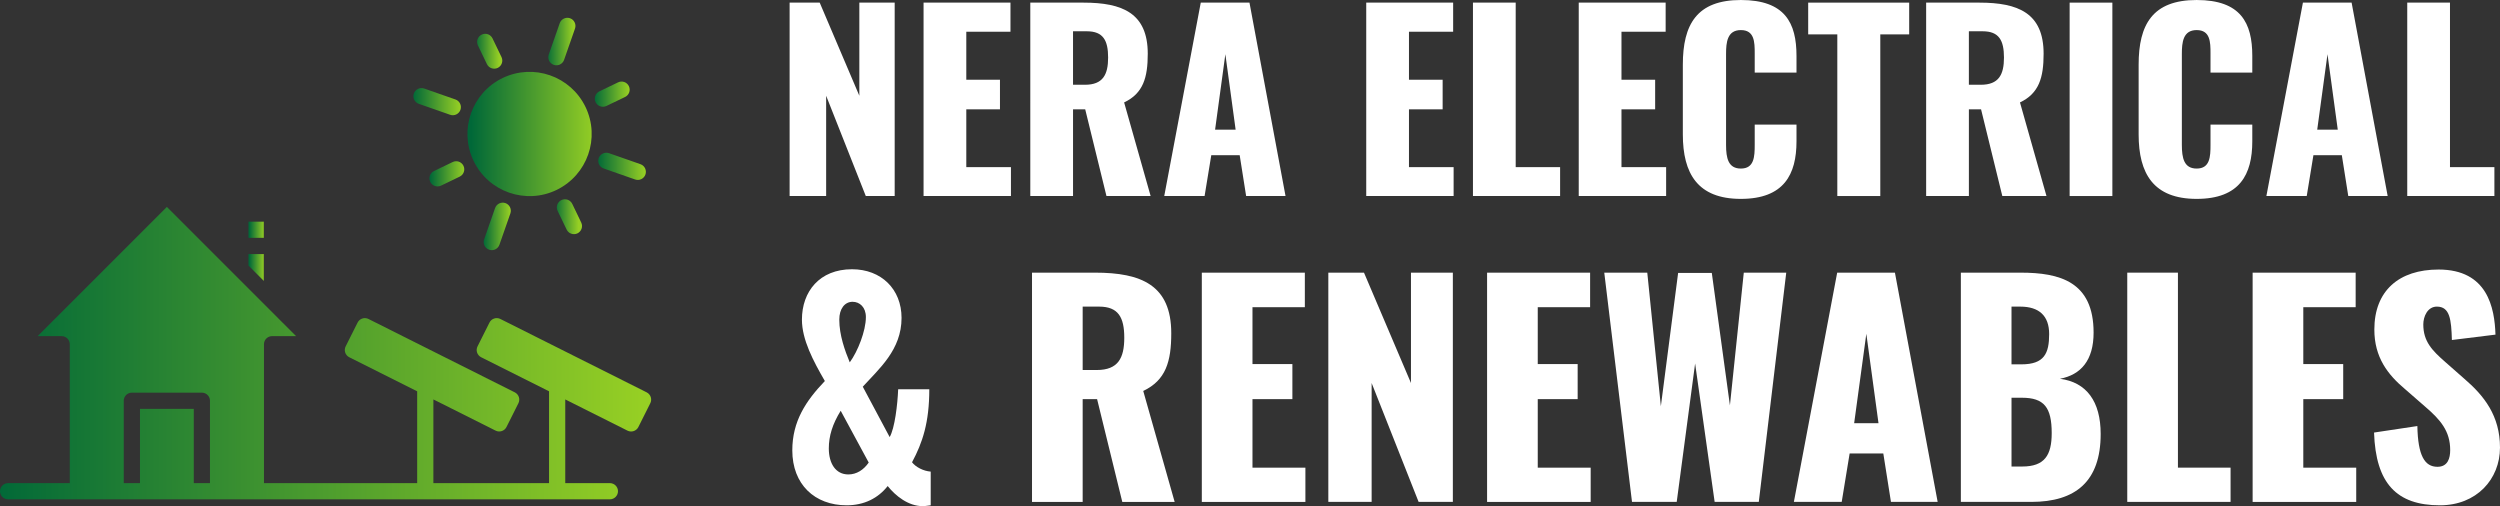 <?xml version="1.0" encoding="UTF-8"?>
<svg id="Layer_1" data-name="Layer 1" xmlns="http://www.w3.org/2000/svg" xmlns:xlink="http://www.w3.org/1999/xlink" viewBox="0 0 2994.53 606.26">
  <rect x="0" y="0" width="2994.53" height="606.26" fill="#333333" stroke="none"/>
  <defs>
    <style>
      .cls-1 {
        fill: url(#linear-gradient-8);
      }

      .cls-2 {
        fill: url(#linear-gradient-7);
      }

      .cls-3 {
        fill: url(#linear-gradient-5);
      }

      .cls-4 {
        fill: url(#linear-gradient-6);
      }

      .cls-5 {
        fill: url(#linear-gradient-9);
      }

      .cls-6 {
        fill: url(#linear-gradient-4);
      }

      .cls-7 {
        fill: url(#linear-gradient-3);
      }

      .cls-8 {
        fill: url(#linear-gradient-2);
      }

      .cls-9 {
        fill: url(#linear-gradient);
      }

      .cls-10 {
        isolation: isolate;
      }

      .cls-11 {
        fill: #fff;
      }

      .cls-12 {
        fill: url(#linear-gradient-10);
      }

      .cls-13 {
        fill: url(#linear-gradient-11);
      }

      .cls-14 {
        fill: url(#linear-gradient-12);
      }
    </style>
    <linearGradient id="linear-gradient" x1="4751.55" y1="-137.08" x2="4752.55" y2="-137.08" gradientTransform="translate(-706566.29 20564.12) scale(148.82 148.85)" gradientUnits="userSpaceOnUse">
      <stop offset="0" stop-color="#006838"/>
      <stop offset="1" stop-color="#96cf24"/>
    </linearGradient>
    <linearGradient id="linear-gradient-2" x1="4623.14" y1="-66.55" x2="4624.14" y2="-66.55" gradientTransform="translate(-139051.83 2843.11) scale(30.2 41.8)" gradientUnits="userSpaceOnUse">
      <stop offset="0" stop-color="#006838"/>
      <stop offset="1" stop-color="#96cf24"/>
    </linearGradient>
    <linearGradient id="linear-gradient-3" x1="4623.14" y1="-66.54" x2="4624.14" y2="-66.54" gradientTransform="translate(-138956.83 3041.06) scale(30.2 41.8)" gradientUnits="userSpaceOnUse">
      <stop offset="0" stop-color="#006838"/>
      <stop offset="1" stop-color="#96cf24"/>
    </linearGradient>
    <linearGradient id="linear-gradient-4" x1="4667.84" y1="-28.85" x2="4668.84" y2="-28.85" gradientTransform="translate(-194404.36 984.19) scale(41.8 30.2)" gradientUnits="userSpaceOnUse">
      <stop offset="0" stop-color="#006838"/>
      <stop offset="1" stop-color="#96cf24"/>
    </linearGradient>
    <linearGradient id="linear-gradient-5" x1="4667.66" y1="-28.79" x2="4668.66" y2="-28.79" gradientTransform="translate(-194266.58 1076.74) scale(41.73 30.17)" gradientUnits="userSpaceOnUse">
      <stop offset="0" stop-color="#006838"/>
      <stop offset="1" stop-color="#96cf24"/>
    </linearGradient>
    <linearGradient id="linear-gradient-6" x1="4634.68" y1="-92.57" x2="4635.68" y2="-92.57" gradientTransform="translate(-150112.43 5318.16) scale(32.53 56.91)" gradientUnits="userSpaceOnUse">
      <stop offset="0" stop-color="#006838"/>
      <stop offset="1" stop-color="#96cf24"/>
    </linearGradient>
    <linearGradient id="linear-gradient-7" x1="4634.68" y1="-92.57" x2="4635.68" y2="-92.57" gradientTransform="translate(-150187.94 5539.29) scale(32.53 56.91)" gradientUnits="userSpaceOnUse">
      <stop offset="0" stop-color="#006838"/>
      <stop offset="1" stop-color="#96cf24"/>
    </linearGradient>
    <linearGradient id="linear-gradient-8" x1="4699.02" y1="-38.86" x2="4700.02" y2="-38.86" gradientTransform="translate(-267551.67 1465.62) scale(57.09 32.59)" gradientUnits="userSpaceOnUse">
      <stop offset="0" stop-color="#006838"/>
      <stop offset="1" stop-color="#96cf24"/>
    </linearGradient>
    <linearGradient id="linear-gradient-9" x1="4698.75" y1="-38.6" x2="4699.75" y2="-38.6" gradientTransform="translate(-266912.83 1377.54) scale(56.91 32.53)" gradientUnits="userSpaceOnUse">
      <stop offset="0" stop-color="#006838"/>
      <stop offset="1" stop-color="#96cf24"/>
    </linearGradient>
    <linearGradient id="linear-gradient-10" x1="4778.02" y1="-152.92" x2="4779.02" y2="-152.92" gradientTransform="translate(-3726607.31 53980) scale(779.95 350.24)" gradientUnits="userSpaceOnUse">
      <stop offset="0" stop-color="#006838"/>
      <stop offset="1" stop-color="#96cf24"/>
    </linearGradient>
    <linearGradient id="linear-gradient-11" x1="4518.66" y1="46.98" x2="4519.66" y2="46.98" gradientTransform="translate(-82483.23 -634.79) scale(18.32 19.37)" gradientUnits="userSpaceOnUse">
      <stop offset="0" stop-color="#006838"/>
      <stop offset="1" stop-color="#96cf24"/>
    </linearGradient>
    <linearGradient id="linear-gradient-12" x1="4518.66" y1="-37.16" x2="4519.66" y2="-37.16" gradientTransform="translate(-82483.23 1515.97) scale(18.32 32.17)" gradientUnits="userSpaceOnUse">
      <stop offset="0" stop-color="#006838"/>
      <stop offset="1" stop-color="#96cf24"/>
    </linearGradient>
  </defs>
  <g id="SvgjsG17235">
    <path class="cls-9" d="M701.36,128.18c-17.84-37.02-62.32-52.57-99.34-34.72-37.02,17.84-52.57,62.32-34.72,99.34,17.84,37.01,62.3,52.56,99.32,34.73,36.99-17.87,52.53-62.32,34.74-99.35h0Z"/>
    <path class="cls-8" d="M589.96,46.06c-2.29-4.85-8.07-6.93-12.92-4.64s-6.93,8.07-4.64,12.92c.02.05.05.1.07.15l10.74,22.3c2.33,4.83,8.13,6.86,12.96,4.53s6.86-8.13,4.53-12.96l-10.75-22.3h0Z"/>
    <path class="cls-7" d="M672.45,239.65c-4.83,2.33-6.86,8.13-4.53,12.96l10.75,22.3c2.29,4.85,8.07,6.93,12.92,4.64s6.93-8.07,4.64-12.92c-.02-.05-.05-.1-.07-.15l-10.74-22.3c-2.33-4.83-8.13-6.86-12.96-4.53h0Z"/>
    <path class="cls-6" d="M740.31,98.64l-22.3,10.75c-4.85,2.29-6.93,8.07-4.64,12.92s8.07,6.93,12.92,4.64c.05-.02.1-.05.15-.07l22.3-10.74c4.83-2.33,6.86-8.13,4.53-12.96-2.33-4.83-8.13-6.86-12.96-4.53h0Z"/>
    <path class="cls-3" d="M524.11,223.29c1.46,0,2.9-.33,4.21-.96l22.3-10.75c4.83-2.33,6.86-8.13,4.53-12.96s-8.13-6.86-12.96-4.53l-22.3,10.75c-4.83,2.33-6.86,8.13-4.54,12.96,1.62,3.36,5.02,5.5,8.76,5.5h0Z"/>
    <path class="cls-4" d="M670.42,27.82l-13.11,37.49c-1.77,5.06.9,10.6,5.96,12.37,5.06,1.77,10.6-.9,12.37-5.96l13.11-37.49c1.77-5.06-.9-10.6-5.96-12.37-5.06-1.77-10.6.9-12.37,5.96h0Z"/>
    <path class="cls-2" d="M592.99,249.24l-13.11,37.49c-1.77,5.06.9,10.6,5.96,12.37s10.6-.9,12.37-5.96l13.11-37.49c1.77-5.06-.9-10.6-5.96-12.37s-10.6.9-12.37,5.96h0Z"/>
    <path class="cls-1" d="M717.11,189.44c-1.77,5.06.9,10.6,5.96,12.37h0l37.49,13.11c5.03,1.87,10.62-.69,12.48-5.72s-.69-10.62-5.72-12.48c-.12-.04-.24-.09-.36-.12l-37.49-13.11c-5.06-1.77-10.59.9-12.37,5.95h0Z"/>
    <path class="cls-5" d="M501.66,124.38l37.49,13.11c5.06,1.77,10.6-.9,12.37-5.96s-.9-10.6-5.96-12.37l-37.49-13.11c-5.06-1.77-10.6.9-12.37,5.96-1.77,5.06.9,10.6,5.96,12.37h0Z"/>
    <path class="cls-12" d="M774.59,469.95l-175.27-87.89c-4.79-2.4-10.63-.47-13.03,4.33l-14.29,28.5c-2.4,4.79-.47,10.63,4.33,13.03h0l81.32,40.78v109.98h-138.55v-100.25l74.54,37.38c4.79,2.4,10.63.47,13.03-4.33h0l14.29-28.49c2.4-4.79.47-10.63-4.33-13.03h0l-175.28-87.89c-4.79-2.4-10.63-.47-13.03,4.33l-14.29,28.5c-2.4,4.79-.47,10.63,4.33,13.03l81.32,40.78v109.98h-183.5v-166.35c0-5.36,4.35-9.71,9.71-9.71h28.75l-154.77-154.77L45.1,402.63h28.76c5.36,0,9.71,4.35,9.71,9.71v166.35H9.71c-5.36,0-9.71,4.35-9.71,9.71s4.35,9.71,9.71,9.71h720.81c5.36,0,9.71-4.35,9.71-9.71s-4.35-9.71-9.71-9.71h-53.45v-100.24l74.54,37.38c4.79,2.4,10.63.47,13.03-4.33h0l14.29-28.49c2.4-4.79.47-10.63-4.32-13.03h0l-.02-.03h0ZM251.52,578.67h-19.42v-88.93h-64.45v88.93h-19.42v-98.64c0-5.36,4.35-9.71,9.71-9.71h83.86c5.36,0,9.71,4.35,9.71,9.71v98.64h0Z"/>
    <rect class="cls-13" x="297.64" y="265.51" width="18.32" height="19.37"/>
    <polygon class="cls-14" points="297.64 318.15 315.96 336.47 315.96 304.29 297.64 304.29 297.64 318.15"/>
  </g>
  <g class="cls-10">
    <g class="cls-10">
      <g class="cls-10">
        <path class="cls-11" d="M945.81,3.15h36.04l47.48,111.54V3.15h42.33v231.66h-34.61l-47.48-120.12v120.12h-43.76V3.15Z"/>
        <path class="cls-11" d="M1106.25,3.15h104.1v34.89h-52.91v57.48h40.33v35.46h-40.33v69.21h53.48v34.61h-104.67V3.15Z"/>
        <path class="cls-11" d="M1234.09,3.15h63.78c46.62,0,76.93,12.58,76.93,61.2,0,28.6-5.43,47.47-28.31,58.34l31.75,112.11h-52.91l-25.45-103.82h-14.59v103.82h-51.19V3.15ZM1299.58,101.53c21.45,0,27.74-12.01,27.74-32.6s-6.01-31.46-25.45-31.46h-16.59v64.06h14.3Z"/>
        <path class="cls-11" d="M1438.29,3.15h58.34l43.19,231.66h-47.19l-7.72-48.91h-34.03l-8.01,48.91h-48.33L1438.29,3.15ZM1480.05,155.3l-12.3-90.37-12.3,90.37h24.6Z"/>
        <path class="cls-11" d="M1636.49,3.15h104.1v34.89h-52.91v57.48h40.33v35.46h-40.33v69.21h53.48v34.61h-104.67V3.15Z"/>
        <path class="cls-11" d="M1764.33,3.15h51.19v197.05h53.2v34.61h-104.39V3.15Z"/>
        <path class="cls-11" d="M1891.03,3.15h104.1v34.89h-52.91v57.48h40.33v35.46h-40.33v69.21h53.48v34.61h-104.67V3.15Z"/>
        <path class="cls-11" d="M2015.72,161.02v-83.51c0-48.05,16.59-77.5,69.5-77.5s66.64,27.46,66.64,66.92v20.02h-50.05v-23.17c0-13.44-.29-27.74-16.59-27.74s-17.73,14.59-17.73,28.6v108.96c0,15.73,2.57,28.31,17.73,28.31,16.02,0,16.59-14.3,16.59-28.31v-24.31h50.05v20.02c0,39.47-14.87,68.92-66.64,68.92s-69.5-30.32-69.5-77.22Z"/>
        <path class="cls-11" d="M2200.76,41.18h-34.89V3.15h120.98v38.04h-34.61v193.62h-51.48V41.18Z"/>
        <path class="cls-11" d="M2307.15,3.15h63.78c46.62,0,76.93,12.58,76.93,61.2,0,28.6-5.43,47.47-28.31,58.34l31.75,112.11h-52.91l-25.45-103.82h-14.59v103.82h-51.19V3.15ZM2372.64,101.53c21.45,0,27.74-12.01,27.74-32.6s-6.01-31.46-25.45-31.46h-16.59v64.06h14.3Z"/>
        <path class="cls-11" d="M2479.03,3.15h51.19v231.66h-51.19V3.15Z"/>
        <path class="cls-11" d="M2561.68,161.02v-83.51c0-48.05,16.59-77.5,69.5-77.5s66.64,27.46,66.64,66.92v20.02h-50.05v-23.17c0-13.44-.29-27.74-16.59-27.74s-17.73,14.59-17.73,28.6v108.96c0,15.73,2.57,28.31,17.73,28.31,16.02,0,16.59-14.3,16.59-28.31v-24.31h50.05v20.02c0,39.47-14.87,68.92-66.64,68.92s-69.5-30.32-69.5-77.22Z"/>
        <path class="cls-11" d="M2758.45,3.15h58.34l43.19,231.66h-47.19l-7.72-48.91h-34.03l-8.01,48.91h-48.33l43.76-231.66ZM2800.2,155.3l-12.3-90.37-12.3,90.37h24.6Z"/>
        <path class="cls-11" d="M2883.43,3.15h51.19v197.05h53.2v34.61h-104.39V3.15Z"/>
      </g>
    </g>
  </g>
  <g class="cls-10">
    <g class="cls-10">
      <g class="cls-10">
        <path class="cls-11" d="M949.03,539.47c0-34.92,16.27-59.33,38.99-83.06-13.9-24.07-27.46-49.5-27.46-73.56,0-33.56,21.02-60.34,60-60.34,34.92,0,59.33,23.73,59.33,58.31,0,38.31-27.12,61.02-46.44,82.38l32.21,60.34c6.1-10.51,9.49-39.33,10.17-57.29h37.29c0,40-8.14,64.07-20.68,87.46,4.41,5.76,13.56,10.51,22.37,11.19v40.34c-3.05.34-6.44,1.02-9.49,1.02-17.29,0-32.54-12.2-42.04-24.07-11.53,14.58-28.14,23.05-49.16,23.05-38.31,0-65.09-25.09-65.09-65.77ZM1040.56,554.05l-33.56-62.04c-9.83,15.93-14.24,30.17-14.24,45.09,0,17.97,8.14,31.19,23.39,31.19,9.83,0,18.31-5.42,24.41-14.24ZM1037.17,379.8c0-11.87-7.46-18.31-15.93-18.31-9.49,0-15.93,8.47-15.93,21.36,0,18.65,6.78,37.29,12.54,51.19,9.49-12.88,19.32-37.63,19.32-54.24Z"/>
        <path class="cls-11" d="M1236.16,326.58h75.6c55.26,0,91.19,14.92,91.19,72.55,0,33.9-6.44,56.28-33.56,69.16l37.63,132.89h-62.72l-30.17-123.06h-17.29v123.06h-60.68v-274.59ZM1313.79,443.2c25.43,0,32.88-14.24,32.88-38.65s-7.12-37.29-30.17-37.29h-19.66v75.94h16.95Z"/>
        <path class="cls-11" d="M1439.56,326.58h123.4v41.36h-62.72v68.14h47.8v42.04h-47.8v82.04h63.39v41.02h-124.08v-274.59Z"/>
        <path class="cls-11" d="M1591.09,326.58h42.71l56.28,132.21v-132.21h50.17v274.59h-41.02l-56.27-142.38v142.38h-51.87v-274.59Z"/>
        <path class="cls-11" d="M1781.26,326.58h123.4v41.36h-62.72v68.14h47.8v42.04h-47.8v82.04h63.39v41.02h-124.08v-274.59Z"/>
      </g>
    </g>
    <g class="cls-10">
      <g class="cls-10">
        <path class="cls-11" d="M1921.6,326.58h51.53l16.27,160.01,20.68-159.67h40.34l21.7,158.65,16.61-158.99h50.85l-32.88,274.59h-52.88l-23.39-165.77-22.04,165.77h-53.56l-33.22-274.59Z"/>
      </g>
    </g>
    <g class="cls-10">
      <g class="cls-10">
        <path class="cls-11" d="M2200.6,326.58h69.16l51.19,274.59h-55.94l-9.15-57.97h-40.34l-9.49,57.97h-57.29l51.87-274.59ZM2250.09,506.93l-14.58-107.13-14.58,107.13h29.15Z"/>
        <path class="cls-11" d="M2348.74,326.58h71.53c47.12,0,87.46,10.85,87.46,71.87,0,33.22-15.25,50.51-40.34,55.26,31.87,4.07,48.82,27.12,48.82,66.11,0,56.95-30.17,81.36-83.06,81.36h-84.41v-274.59ZM2421.28,436.42c27.46,0,33.22-13.22,33.22-36.27,0-21.7-11.87-32.88-34.58-32.88h-10.51v69.16h11.87ZM2422.3,558.8c26.78,0,35.26-13.56,35.26-40,0-30.85-9.15-42.38-35.6-42.38h-12.54v82.38h12.88Z"/>
        <path class="cls-11" d="M2548.07,326.58h60.68v233.57h63.05v41.02h-123.74v-274.59Z"/>
        <path class="cls-11" d="M2698.24,326.58h123.4v41.36h-62.72v68.14h47.8v42.04h-47.8v82.04h63.39v41.02h-124.08v-274.59Z"/>
        <path class="cls-11" d="M2843.67,518.12l51.87-7.8c.68,35.6,8.81,48.82,24.07,48.82,12.54,0,15.26-10.51,15.26-20,0-22.71-11.53-36.27-30.17-52.21l-23.73-20.68c-21.02-17.63-36.95-38.31-36.95-71.53,0-46.44,29.49-71.87,76.95-71.87,58.65,0,67.12,45.77,68.14,77.97l-52.21,6.44c-.68-24.41-2.37-40-17.97-40-11.19,0-16.27,11.87-16.27,21.36,0,20.34,10.51,31.19,26.44,45.09l22.71,20c23.73,20.34,42.71,44.41,42.71,82.38s-28.14,69.16-71.87,69.16c-51.87,0-76.95-26.1-78.99-87.12Z"/>
      </g>
    </g>
  </g>
</svg>